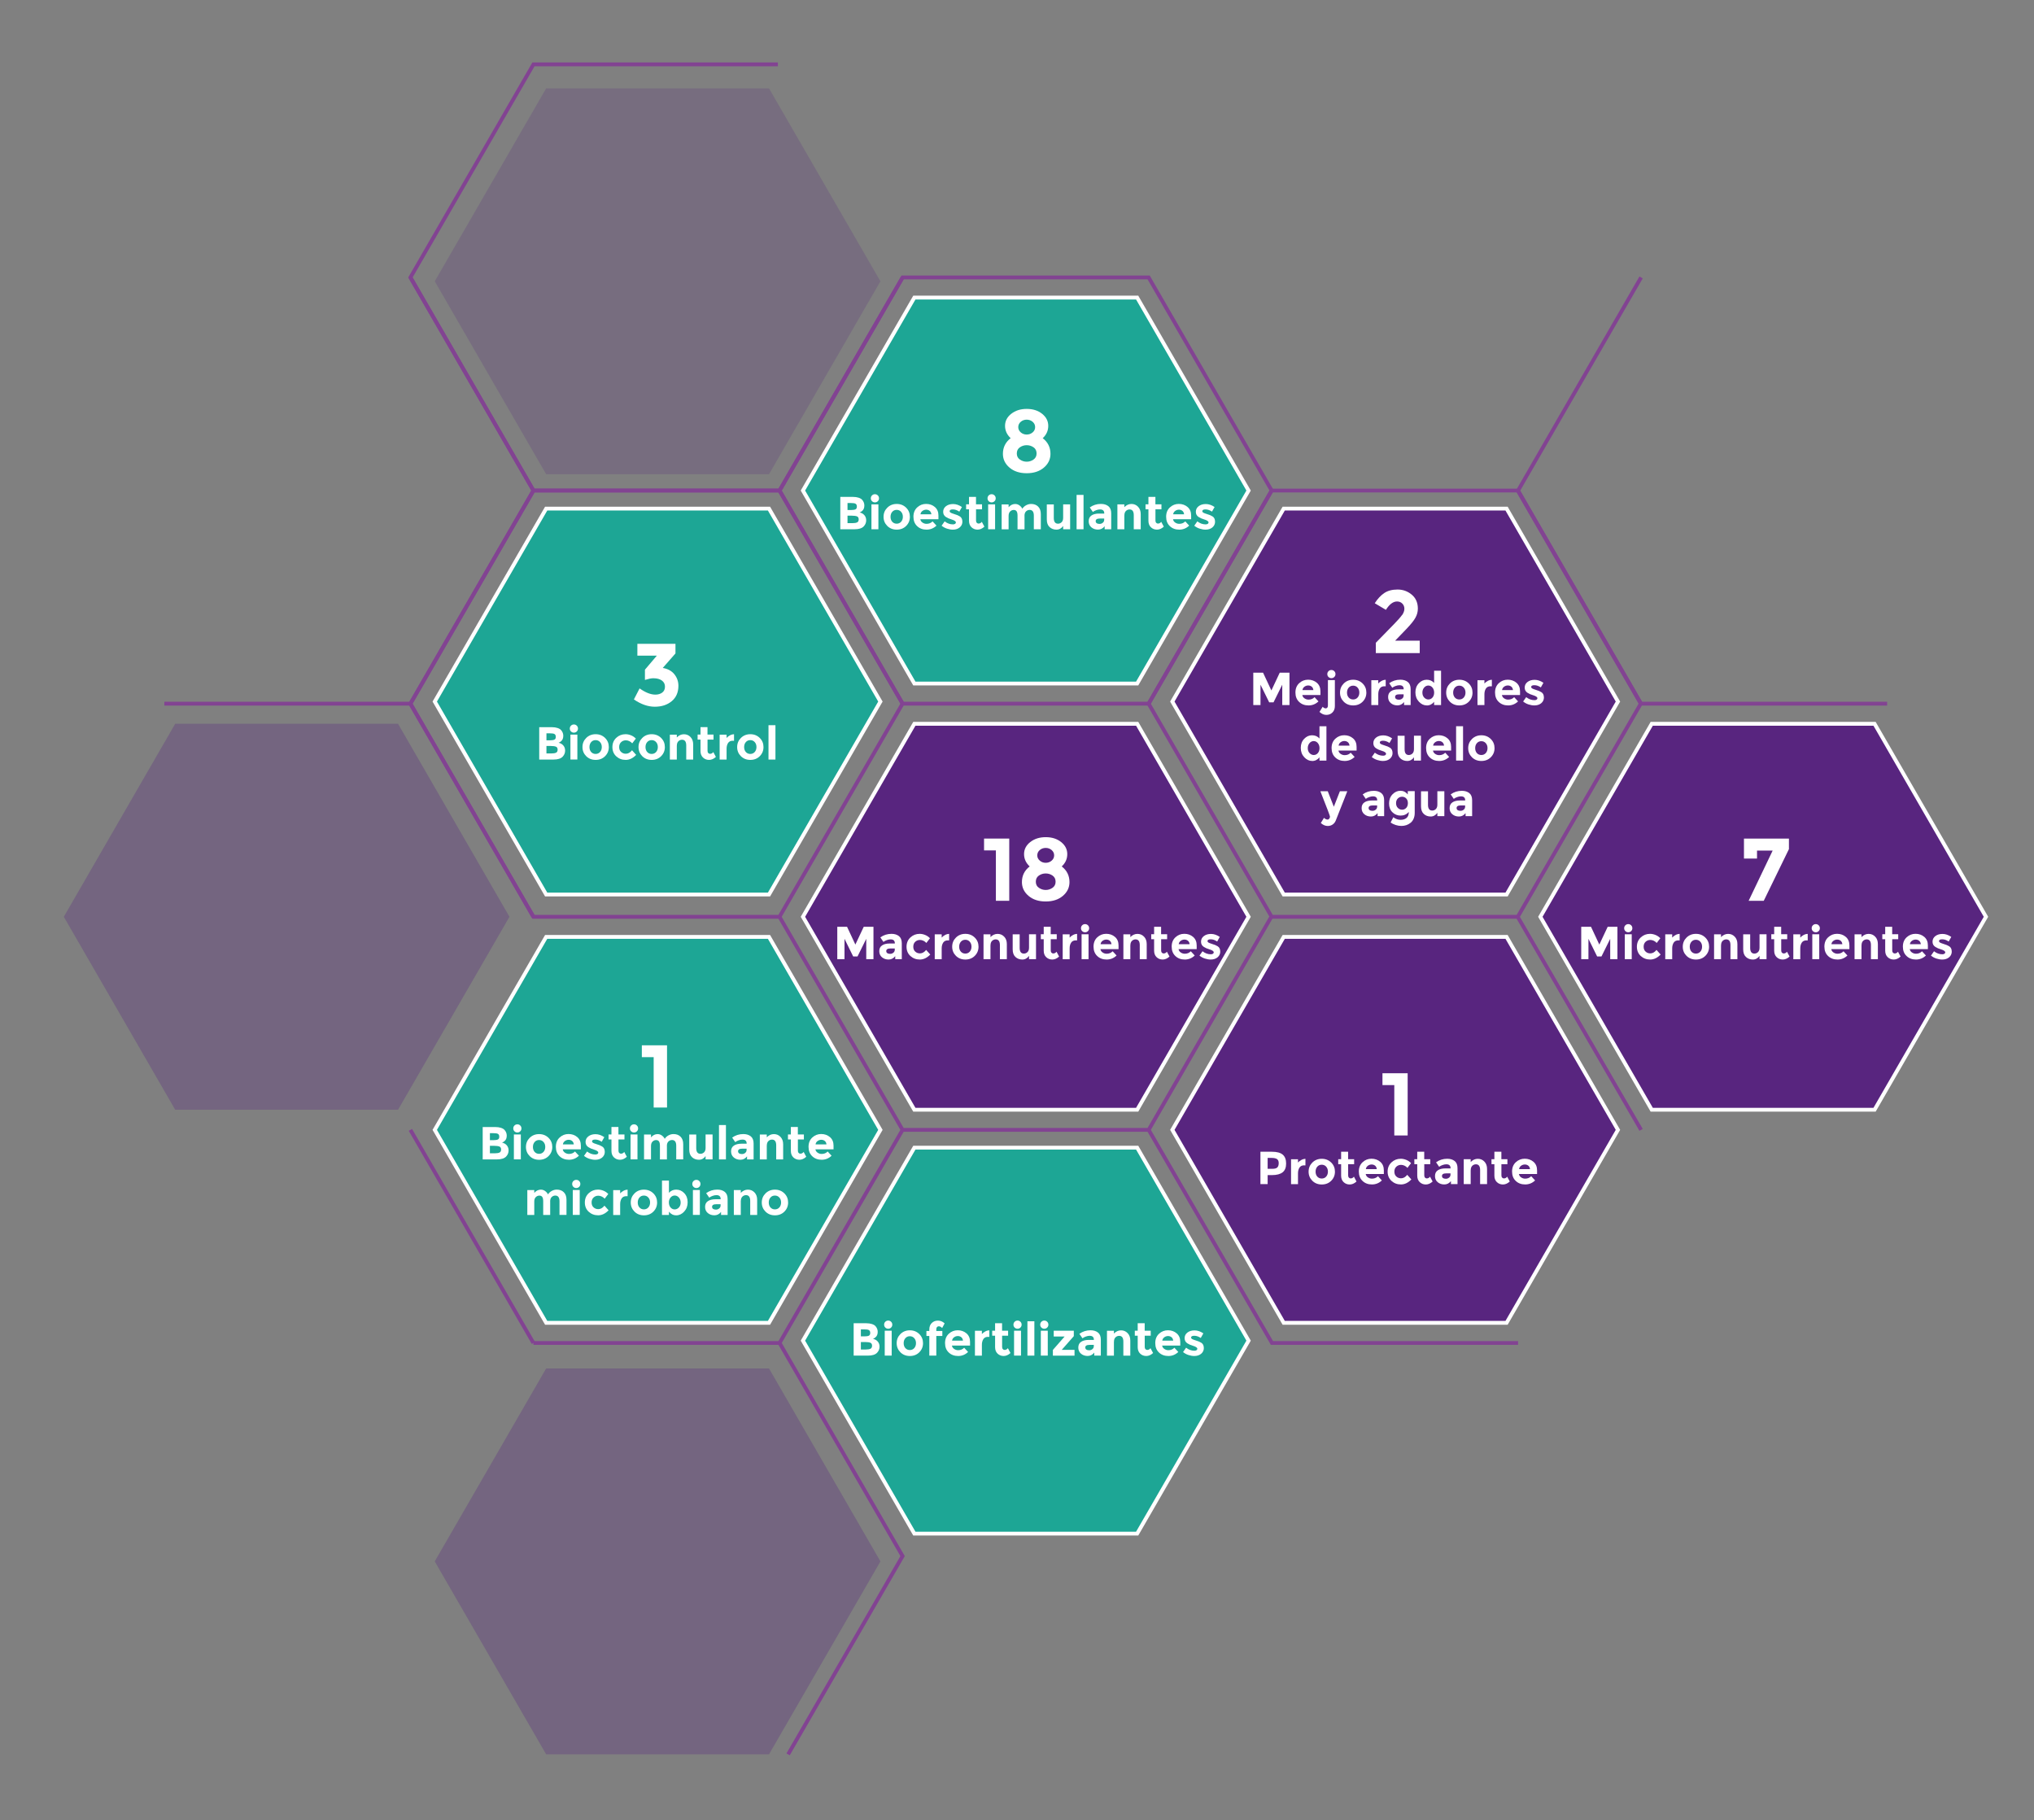 <?xml version="1.0" encoding="UTF-8"?>
<svg id="Capa_3" data-name="Capa 3" xmlns="http://www.w3.org/2000/svg" xmlns:xlink="http://www.w3.org/1999/xlink" viewBox="0 0 532.84 476.84">
  <rect x="0" y="0" width="532.84" height="476.84" fill="#808080" stroke="none"/>
  <defs>
    <style>
      .cls-1, .cls-2 {
        fill: none;
      }

      .cls-3 {
        fill: #fff;
      }

      .cls-4 {
        clip-path: url(#clippath-1);
      }

      .cls-5, .cls-6 {
        stroke: #fff;
      }

      .cls-5, .cls-6, .cls-2 {
        stroke-miterlimit: 10;
      }

      .cls-5, .cls-7, .cls-8 {
        fill: #58257f;
      }

      .cls-6 {
        fill: #1da695;
      }

      .cls-7 {
        opacity: .2;
      }

      .cls-2 {
        stroke: #824392;
      }

      .cls-8 {
        opacity: .3;
      }
    </style>
    <clipPath id="clippath-1">
      <rect class="cls-1" x="3.95" y="-28.62" width="595.28" height="505.46"/>
    </clipPath>
  </defs>
  <g class="cls-4">
    <g>
      <polygon class="cls-6" points="201.45 234.34 143.08 234.34 113.89 183.79 143.08 133.24 201.45 133.24 230.64 183.79 201.45 234.34"/>
      <polygon class="cls-5" points="394.67 234.34 336.29 234.34 307.11 183.79 336.29 133.24 394.67 133.24 423.85 183.79 394.67 234.34"/>
      <polygon class="cls-5" points="394.67 346.54 336.29 346.54 307.11 295.99 336.29 245.44 394.67 245.44 423.85 295.99 394.67 346.54"/>
      <polygon class="cls-6" points="201.45 346.54 143.08 346.54 113.89 295.99 143.08 245.44 201.45 245.44 230.64 295.99 201.45 346.54"/>
      <polygon class="cls-5" points="297.9 290.72 239.53 290.72 210.34 240.17 239.53 189.61 297.9 189.61 327.09 240.17 297.9 290.72"/>
      <polygon class="cls-5" points="491.07 290.72 432.7 290.72 403.52 240.17 432.7 189.61 491.07 189.61 520.26 240.17 491.07 290.72"/>
      <polygon class="cls-8" points="104.27 290.72 45.9 290.72 16.72 240.17 45.9 189.61 104.27 189.61 133.46 240.17 104.27 290.72"/>
      <polygon class="cls-6" points="297.9 401.76 239.53 401.76 210.34 351.21 239.53 300.65 297.9 300.65 327.09 351.21 297.9 401.76"/>
      <polygon class="cls-7" points="201.45 124.24 143.08 124.24 113.89 73.69 143.08 23.14 201.45 23.14 230.64 73.69 201.45 124.24"/>
      <polygon class="cls-8" points="201.45 459.59 143.08 459.59 113.89 409.04 143.08 358.49 201.45 358.49 230.64 409.04 201.45 459.59"/>
      <polygon class="cls-6" points="297.9 179.06 239.53 179.06 210.34 128.51 239.53 77.96 297.9 77.96 327.09 128.51 297.9 179.06"/>
    </g>
    <g>
      <g>
        <polyline class="cls-2" points="204.2 240.17 236.44 295.99 300.91 295.99 333.05 240.17"/>
        <line class="cls-2" x1="139.74" y1="351.82" x2="107.51" y2="295.99"/>
        <polyline class="cls-2" points="206.46 459.59 236.45 407.65 204.22 351.82"/>
        <polyline class="cls-2" points="139.74 240.17 107.51 184.34 43.05 184.34"/>
        <polyline class="cls-2" points="107.52 184.34 139.75 128.51 107.52 72.68"/>
        <polygon class="cls-2" points="300.91 72.68 236.45 72.68 204.22 128.51 236.45 184.34 300.91 184.34 333.14 128.51 300.91 72.68"/>
        <polyline class="cls-2" points="236.45 72.68 204.22 128.51 139.75 128.51 107.52 72.68 139.75 16.86 203.78 16.86"/>
        <polyline class="cls-2" points="429.91 72.68 397.68 128.51 429.91 184.34 494.37 184.34"/>
        <line class="cls-2" x1="429.91" y1="295.99" x2="397.58" y2="240.17"/>
        <polyline class="cls-2" points="397.68 351.82 333.21 351.82 300.91 295.99"/>
        <polygon class="cls-2" points="204.2 128.51 139.74 128.51 107.51 184.34 139.74 240.17 204.2 240.17 236.44 184.34 204.2 128.51"/>
        <polygon class="cls-2" points="397.6 128.51 333.13 128.51 300.9 184.34 333.13 240.17 397.6 240.17 429.83 184.34 397.6 128.51"/>
      </g>
      <polyline class="cls-2" points="236.44 295.99 204.22 351.82 139.74 351.82"/>
    </g>
  </g>
  <g>
    <g>
      <path class="cls-3" d="M144.97,198.98h-3.71v-8.48h3.3c.57,0,1.07,.07,1.49,.21s.73,.32,.94,.56c.38,.44,.57,.93,.57,1.48,0,.66-.21,1.16-.64,1.48-.15,.11-.25,.18-.3,.21-.06,.03-.16,.08-.3,.14,.53,.11,.94,.35,1.25,.71,.31,.36,.47,.81,.47,1.34,0,.59-.2,1.11-.61,1.56-.47,.53-1.29,.79-2.45,.79Zm-1.82-5.04h.9c.53,0,.92-.06,1.17-.17s.38-.36,.38-.73-.12-.62-.35-.75-.63-.18-1.19-.18h-.91v1.83Zm0,3.44h1.3c.54,0,.95-.07,1.22-.2,.27-.13,.41-.4,.41-.79s-.14-.65-.43-.78c-.29-.12-.75-.19-1.38-.19h-1.12v1.95Z"/>
      <path class="cls-3" d="M149.58,191.62c-.21-.21-.31-.46-.31-.76s.1-.55,.31-.76,.46-.31,.76-.31,.55,.1,.76,.31,.31,.46,.31,.76-.1,.55-.31,.76-.46,.31-.76,.31-.55-.1-.76-.31Zm1.67,7.35h-1.82v-6.52h1.82v6.52Z"/>
      <path class="cls-3" d="M159.49,195.71c0,.95-.33,1.74-.98,2.39-.65,.65-1.48,.97-2.47,.97s-1.81-.32-2.47-.97c-.65-.65-.98-1.44-.98-2.39s.33-1.74,.98-2.39c.66-.65,1.48-.98,2.47-.98s1.81,.33,2.47,.98c.66,.65,.98,1.45,.98,2.39Zm-5.07,0c0,.53,.15,.97,.45,1.3,.3,.33,.69,.5,1.16,.5s.86-.17,1.16-.5c.3-.34,.46-.77,.46-1.3s-.15-.97-.46-1.31c-.3-.34-.69-.51-1.16-.51s-.86,.17-1.16,.51c-.3,.34-.45,.78-.45,1.31Z"/>
      <path class="cls-3" d="M163.93,197.46c.61,0,1.15-.3,1.64-.91l1.08,1.21c-.84,.87-1.75,1.31-2.73,1.31s-1.8-.31-2.48-.93c-.67-.62-1.01-1.43-1.01-2.42s.34-1.81,1.02-2.44c.68-.63,1.49-.94,2.43-.94,.47,0,.94,.1,1.42,.29,.48,.19,.9,.48,1.27,.86l-.95,1.24c-.21-.25-.47-.44-.77-.58-.3-.14-.6-.21-.9-.21-.48,0-.89,.16-1.23,.47-.34,.31-.52,.74-.52,1.3s.17,.98,.52,1.29c.34,.31,.75,.46,1.21,.46Z"/>
      <path class="cls-3" d="M174.17,195.71c0,.95-.33,1.74-.98,2.39-.65,.65-1.48,.97-2.47,.97s-1.81-.32-2.47-.97c-.65-.65-.98-1.44-.98-2.39s.33-1.74,.98-2.39c.66-.65,1.48-.98,2.47-.98s1.81,.33,2.47,.98c.66,.65,.98,1.45,.98,2.39Zm-5.07,0c0,.53,.15,.97,.45,1.3,.3,.33,.69,.5,1.16,.5s.86-.17,1.16-.5c.3-.34,.46-.77,.46-1.3s-.15-.97-.46-1.31c-.3-.34-.69-.51-1.16-.51s-.86,.17-1.16,.51c-.3,.34-.45,.78-.45,1.31Z"/>
      <path class="cls-3" d="M177.3,195.34v3.64h-1.82v-6.52h1.82v.73c.55-.56,1.17-.84,1.86-.84s1.26,.24,1.73,.73,.7,1.13,.7,1.94v3.96h-1.82v-3.69c0-1-.37-1.5-1.1-1.5-.36,0-.68,.13-.95,.39s-.41,.65-.41,1.16Z"/>
      <path class="cls-3" d="M185.35,193.76v2.92c0,.25,.06,.45,.19,.59,.13,.14,.28,.21,.46,.21,.34,0,.63-.15,.86-.46l.68,1.27c-.57,.52-1.16,.78-1.79,.78s-1.16-.21-1.59-.62c-.43-.41-.65-.97-.65-1.69v-3.01h-.76v-1.31h.76v-1.95h1.83v1.95h1.58v1.31h-1.58Z"/>
      <path class="cls-3" d="M191.95,194.05c-.54,0-.95,.19-1.21,.58s-.4,.89-.4,1.52v2.83h-1.82v-6.52h1.82v.86c.23-.27,.53-.49,.88-.68,.35-.19,.71-.28,1.07-.29v1.71s-.34,0-.34,0Z"/>
      <path class="cls-3" d="M200.01,195.71c0,.95-.33,1.74-.98,2.39-.65,.65-1.48,.97-2.47,.97s-1.81-.32-2.47-.97c-.65-.65-.98-1.44-.98-2.39s.33-1.74,.98-2.39c.66-.65,1.48-.98,2.47-.98s1.81,.33,2.47,.98c.66,.65,.98,1.45,.98,2.39Zm-5.07,0c0,.53,.15,.97,.45,1.3,.3,.33,.69,.5,1.16,.5s.86-.17,1.16-.5c.3-.34,.46-.77,.46-1.3s-.15-.97-.46-1.31c-.3-.34-.69-.51-1.16-.51s-.86,.17-1.16,.51c-.3,.34-.45,.78-.45,1.31Z"/>
      <path class="cls-3" d="M203.14,198.98h-1.82v-9h1.82v9Z"/>
    </g>
    <g>
      <path class="cls-3" d="M223.84,138.65h-3.71v-8.48h3.3c.57,0,1.07,.07,1.49,.21s.73,.32,.94,.56c.38,.44,.57,.93,.57,1.48,0,.66-.21,1.16-.64,1.48-.15,.11-.25,.18-.3,.21-.06,.03-.16,.08-.3,.14,.53,.11,.94,.35,1.25,.71,.31,.36,.47,.81,.47,1.34,0,.59-.2,1.11-.61,1.56-.47,.53-1.29,.79-2.45,.79Zm-1.82-5.04h.9c.53,0,.92-.06,1.17-.17s.38-.36,.38-.73-.12-.62-.35-.75-.63-.18-1.19-.18h-.91v1.83Zm0,3.44h1.3c.54,0,.95-.07,1.22-.2,.27-.13,.41-.4,.41-.79s-.14-.65-.43-.78c-.29-.12-.75-.19-1.38-.19h-1.12v1.95Z"/>
      <path class="cls-3" d="M228.44,131.3c-.21-.21-.31-.46-.31-.76s.1-.55,.31-.76,.46-.31,.76-.31,.55,.1,.76,.31,.31,.46,.31,.76-.1,.55-.31,.76-.46,.31-.76,.31-.55-.1-.76-.31Zm1.67,7.35h-1.82v-6.52h1.82v6.52Z"/>
      <path class="cls-3" d="M238.36,135.39c0,.95-.33,1.74-.98,2.39-.65,.65-1.48,.97-2.47,.97s-1.81-.32-2.47-.97c-.65-.65-.98-1.44-.98-2.39s.33-1.74,.98-2.39c.66-.65,1.48-.98,2.47-.98s1.81,.33,2.47,.98c.66,.65,.98,1.45,.98,2.39Zm-5.07,0c0,.53,.15,.97,.45,1.3,.3,.33,.69,.5,1.16,.5s.86-.17,1.16-.5c.3-.34,.46-.77,.46-1.3s-.15-.97-.46-1.31c-.3-.34-.69-.51-1.16-.51s-.86,.17-1.16,.51c-.3,.34-.45,.78-.45,1.31Z"/>
      <path class="cls-3" d="M245.31,137.71c-.74,.7-1.6,1.04-2.59,1.04s-1.81-.3-2.46-.92c-.65-.61-.97-1.43-.97-2.46s.33-1.84,.99-2.45,1.44-.91,2.33-.91,1.66,.27,2.29,.81c.63,.54,.94,1.29,.94,2.23v.97h-4.75c.06,.36,.24,.65,.56,.87s.67,.34,1.07,.34c.64,0,1.16-.21,1.58-.64l1.02,1.1Zm-1.75-3.87c-.25-.21-.56-.32-.92-.32s-.69,.11-.99,.33c-.3,.22-.47,.51-.52,.88h2.86c-.04-.39-.19-.69-.44-.9Z"/>
      <path class="cls-3" d="M252.12,136.62c0,.64-.24,1.16-.71,1.55-.47,.39-1.07,.58-1.8,.58-.49,0-.99-.09-1.52-.26s-1-.43-1.42-.77l.8-1.14c.68,.53,1.4,.79,2.17,.79,.23,0,.42-.05,.56-.14,.14-.09,.21-.22,.21-.37s-.1-.29-.29-.42c-.19-.13-.46-.25-.83-.36-.36-.11-.63-.21-.82-.29-.19-.08-.41-.2-.65-.35-.49-.31-.74-.76-.74-1.36s.24-1.09,.73-1.47c.49-.38,1.11-.57,1.88-.57s1.54,.26,2.3,.78l-.68,1.21c-.57-.39-1.13-.58-1.69-.58s-.84,.15-.84,.46c0,.17,.09,.3,.27,.4s.47,.21,.88,.34c.41,.13,.71,.23,.88,.3,.17,.07,.38,.18,.62,.32,.45,.27,.68,.73,.68,1.38Z"/>
      <path class="cls-3" d="M255.69,133.44v2.92c0,.25,.06,.45,.19,.59,.13,.14,.28,.21,.46,.21,.34,0,.63-.15,.86-.46l.68,1.27c-.57,.52-1.16,.78-1.79,.78s-1.16-.21-1.59-.62c-.43-.41-.65-.97-.65-1.69v-3.01h-.76v-1.31h.76v-1.95h1.83v1.95h1.58v1.31h-1.58Z"/>
      <path class="cls-3" d="M259.01,131.3c-.21-.21-.31-.46-.31-.76s.1-.55,.31-.76,.46-.31,.76-.31,.55,.1,.76,.31,.31,.46,.31,.76-.1,.55-.31,.76-.46,.31-.76,.31-.55-.1-.76-.31Zm1.67,7.35h-1.82v-6.52h1.82v6.52Z"/>
      <path class="cls-3" d="M268.39,135.14v3.52h-1.83v-3.57c0-.52-.08-.9-.24-1.14-.16-.24-.41-.36-.76-.36s-.66,.13-.93,.39-.41,.65-.41,1.16v3.52h-1.82v-6.52h1.82v.74c.5-.57,1.08-.85,1.72-.85,.41,0,.79,.12,1.12,.36,.33,.24,.59,.54,.76,.88,.25-.4,.59-.7,1.01-.92,.42-.22,.85-.33,1.28-.33,.77,0,1.39,.23,1.85,.69,.47,.46,.7,1.12,.7,1.98v3.96h-1.83v-3.57c0-1-.37-1.5-1.1-1.5-.36,0-.68,.13-.95,.39s-.4,.65-.4,1.16Z"/>
      <path class="cls-3" d="M278.51,135.65v-3.52h1.83v6.52h-1.83v-.86c-.45,.64-1.04,.96-1.75,.96s-1.32-.22-1.8-.67c-.49-.45-.73-1.11-.73-1.99v-3.95h1.83v3.55c0,1,.37,1.5,1.1,1.5,.36,0,.68-.13,.95-.39,.27-.26,.4-.64,.4-1.15Z"/>
      <path class="cls-3" d="M283.85,138.65h-1.82v-9h1.82v9Z"/>
      <path class="cls-3" d="M291.09,138.65h-1.71v-.79c-.47,.59-1.05,.88-1.74,.88s-1.27-.2-1.74-.6c-.47-.4-.7-.93-.7-1.6s.24-1.17,.73-1.5c.48-.33,1.15-.5,1.99-.5h1.36v-.04c0-.7-.37-1.04-1.1-1.04-.32,0-.65,.06-1,.19-.35,.12-.65,.28-.89,.47l-.81-1.18c.86-.62,1.83-.93,2.93-.93,.79,0,1.44,.2,1.94,.59,.5,.4,.75,1.02,.75,1.88v4.16Zm-1.83-2.49v-.32h-1.14c-.73,0-1.09,.23-1.09,.68,0,.23,.09,.41,.26,.54,.17,.12,.42,.19,.75,.19s.61-.1,.85-.3c.25-.2,.37-.46,.37-.79Z"/>
      <path class="cls-3" d="M294.54,135.01v3.64h-1.82v-6.52h1.82v.73c.55-.56,1.17-.84,1.86-.84s1.26,.24,1.73,.73,.7,1.13,.7,1.94v3.96h-1.82v-3.69c0-1-.37-1.5-1.1-1.5-.36,0-.68,.13-.95,.39s-.41,.65-.41,1.16Z"/>
      <path class="cls-3" d="M302.69,133.44v2.92c0,.25,.06,.45,.19,.59,.13,.14,.28,.21,.46,.21,.34,0,.63-.15,.86-.46l.68,1.27c-.57,.52-1.16,.78-1.79,.78s-1.16-.21-1.59-.62c-.43-.41-.65-.97-.65-1.69v-3.01h-.76v-1.31h.76v-1.95h1.83v1.95h1.58v1.31h-1.58Z"/>
      <path class="cls-3" d="M311.51,137.71c-.74,.7-1.6,1.04-2.59,1.04s-1.81-.3-2.46-.92c-.65-.61-.97-1.43-.97-2.46s.33-1.84,.99-2.45,1.44-.91,2.33-.91,1.66,.27,2.29,.81c.63,.54,.94,1.29,.94,2.23v.97h-4.75c.06,.36,.24,.65,.56,.87s.67,.34,1.07,.34c.64,0,1.16-.21,1.58-.64l1.02,1.1Zm-1.75-3.87c-.25-.21-.56-.32-.92-.32s-.69,.11-.99,.33c-.3,.22-.47,.51-.52,.88h2.86c-.04-.39-.19-.69-.44-.9Z"/>
      <path class="cls-3" d="M318.31,136.62c0,.64-.24,1.16-.71,1.55-.47,.39-1.07,.58-1.8,.58-.49,0-.99-.09-1.52-.26s-1-.43-1.42-.77l.8-1.14c.68,.53,1.4,.79,2.17,.79,.23,0,.42-.05,.56-.14,.14-.09,.21-.22,.21-.37s-.1-.29-.29-.42c-.19-.13-.46-.25-.83-.36-.36-.11-.63-.21-.82-.29-.19-.08-.41-.2-.65-.35-.49-.31-.74-.76-.74-1.36s.24-1.09,.73-1.47c.49-.38,1.11-.57,1.88-.57s1.54,.26,2.3,.78l-.68,1.21c-.57-.39-1.13-.58-1.69-.58s-.84,.15-.84,.46c0,.17,.09,.3,.27,.4s.47,.21,.88,.34c.41,.13,.71,.23,.88,.3,.17,.07,.38,.18,.62,.32,.45,.27,.68,.73,.68,1.38Z"/>
    </g>
    <g>
      <path class="cls-3" d="M226.93,245.94l-2.29,4.63h-1.13l-2.28-4.63v5.33h-1.89v-8.48h2.56l2.18,4.66,2.19-4.66h2.55v8.48h-1.89v-5.33Z"/>
      <path class="cls-3" d="M236.23,251.28h-1.71v-.79c-.47,.59-1.05,.88-1.74,.88s-1.27-.2-1.74-.6c-.47-.4-.7-.93-.7-1.6s.24-1.17,.73-1.5c.48-.33,1.15-.5,1.99-.5h1.36v-.04c0-.7-.37-1.04-1.1-1.04-.32,0-.65,.06-1,.19-.35,.12-.65,.28-.89,.47l-.81-1.18c.86-.62,1.83-.93,2.93-.93,.79,0,1.44,.2,1.94,.59,.5,.4,.75,1.02,.75,1.88v4.16Zm-1.83-2.49v-.32h-1.14c-.73,0-1.09,.23-1.09,.68,0,.23,.09,.41,.26,.54,.17,.12,.42,.19,.75,.19s.61-.1,.85-.3c.25-.2,.37-.46,.37-.79Z"/>
      <path class="cls-3" d="M240.98,249.76c.61,0,1.15-.3,1.64-.91l1.08,1.21c-.84,.87-1.75,1.31-2.73,1.31s-1.8-.31-2.48-.93c-.67-.62-1.01-1.43-1.01-2.42s.34-1.81,1.02-2.44c.68-.63,1.49-.94,2.43-.94,.47,0,.94,.1,1.42,.29,.48,.19,.9,.48,1.27,.86l-.95,1.24c-.21-.25-.47-.44-.77-.58-.3-.14-.6-.21-.9-.21-.48,0-.89,.16-1.23,.47-.34,.31-.52,.74-.52,1.3s.17,.98,.52,1.29c.34,.31,.75,.46,1.21,.46Z"/>
      <path class="cls-3" d="M248.3,246.35c-.54,0-.95,.19-1.21,.58s-.4,.89-.4,1.52v2.83h-1.82v-6.52h1.82v.86c.23-.27,.53-.49,.88-.68,.35-.19,.71-.28,1.07-.29v1.71s-.34,0-.34,0Z"/>
      <path class="cls-3" d="M256.34,248.01c0,.95-.33,1.74-.98,2.39-.65,.65-1.48,.97-2.47,.97s-1.81-.32-2.47-.97c-.65-.65-.98-1.44-.98-2.39s.33-1.74,.98-2.39c.66-.65,1.48-.98,2.47-.98s1.81,.33,2.47,.98c.66,.65,.98,1.45,.98,2.39Zm-5.07,0c0,.53,.15,.97,.45,1.3,.3,.33,.69,.5,1.16,.5s.86-.17,1.16-.5c.3-.34,.46-.77,.46-1.3s-.15-.97-.46-1.31c-.3-.34-.69-.51-1.16-.51s-.86,.17-1.16,.51c-.3,.34-.45,.78-.45,1.31Z"/>
      <path class="cls-3" d="M259.47,247.64v3.64h-1.82v-6.52h1.82v.73c.55-.56,1.17-.84,1.86-.84s1.26,.24,1.73,.73,.7,1.13,.7,1.94v3.96h-1.82v-3.69c0-1-.37-1.5-1.1-1.5-.36,0-.68,.13-.95,.39s-.41,.65-.41,1.16Z"/>
      <path class="cls-3" d="M269.57,248.27v-3.52h1.83v6.52h-1.83v-.86c-.45,.64-1.04,.96-1.75,.96s-1.32-.22-1.8-.67c-.49-.45-.73-1.11-.73-1.99v-3.95h1.83v3.55c0,1,.37,1.5,1.1,1.5,.36,0,.68-.13,.95-.39,.27-.26,.4-.64,.4-1.15Z"/>
      <path class="cls-3" d="M275.26,246.06v2.92c0,.25,.06,.45,.19,.59,.13,.14,.28,.21,.46,.21,.34,0,.63-.15,.86-.46l.68,1.27c-.57,.52-1.16,.78-1.79,.78s-1.16-.21-1.59-.62c-.43-.41-.65-.97-.65-1.69v-3.01h-.76v-1.31h.76v-1.95h1.83v1.95h1.58v1.31h-1.58Z"/>
      <path class="cls-3" d="M281.82,246.35c-.54,0-.95,.19-1.21,.58s-.4,.89-.4,1.52v2.83h-1.82v-6.52h1.82v.86c.23-.27,.53-.49,.88-.68,.35-.19,.71-.28,1.07-.29v1.71s-.34,0-.34,0Z"/>
      <path class="cls-3" d="M283.49,243.92c-.21-.21-.31-.46-.31-.76s.1-.55,.31-.76,.46-.31,.76-.31,.55,.1,.76,.31,.31,.46,.31,.76-.1,.55-.31,.76-.46,.31-.76,.31-.55-.1-.76-.31Zm1.67,7.35h-1.82v-6.52h1.82v6.52Z"/>
      <path class="cls-3" d="M292.49,250.33c-.74,.7-1.6,1.04-2.59,1.04s-1.81-.3-2.46-.92c-.65-.61-.97-1.43-.97-2.46s.33-1.84,.99-2.45,1.44-.91,2.33-.91,1.66,.27,2.29,.81c.63,.54,.94,1.29,.94,2.23v.97h-4.75c.06,.36,.24,.65,.56,.87s.67,.34,1.07,.34c.64,0,1.16-.21,1.58-.64l1.02,1.1Zm-1.75-3.87c-.25-.21-.56-.32-.92-.32s-.69,.11-.99,.33c-.3,.22-.47,.51-.52,.88h2.86c-.04-.39-.19-.69-.44-.9Z"/>
      <path class="cls-3" d="M296.11,247.64v3.64h-1.82v-6.52h1.82v.73c.55-.56,1.17-.84,1.86-.84s1.26,.24,1.73,.73,.7,1.13,.7,1.94v3.96h-1.82v-3.69c0-1-.37-1.5-1.1-1.5-.36,0-.68,.13-.95,.39s-.41,.65-.41,1.16Z"/>
      <path class="cls-3" d="M304.18,246.06v2.92c0,.25,.06,.45,.19,.59,.13,.14,.28,.21,.46,.21,.34,0,.63-.15,.86-.46l.68,1.27c-.57,.52-1.16,.78-1.79,.78s-1.16-.21-1.59-.62c-.43-.41-.65-.97-.65-1.69v-3.01h-.76v-1.31h.76v-1.95h1.83v1.95h1.58v1.31h-1.58Z"/>
      <path class="cls-3" d="M312.96,250.33c-.74,.7-1.6,1.04-2.59,1.04s-1.81-.3-2.46-.92c-.65-.61-.97-1.43-.97-2.46s.33-1.84,.99-2.45,1.44-.91,2.33-.91,1.66,.27,2.29,.81c.63,.54,.94,1.29,.94,2.23v.97h-4.75c.06,.36,.24,.65,.56,.87s.67,.34,1.07,.34c.64,0,1.16-.21,1.58-.64l1.02,1.1Zm-1.75-3.87c-.25-.21-.56-.32-.92-.32s-.69,.11-.99,.33c-.3,.22-.47,.51-.52,.88h2.86c-.04-.39-.19-.69-.44-.9Z"/>
      <path class="cls-3" d="M319.67,249.24c0,.64-.24,1.16-.71,1.55-.47,.39-1.07,.58-1.8,.58-.49,0-.99-.09-1.52-.26s-1-.43-1.42-.77l.8-1.14c.68,.53,1.4,.79,2.17,.79,.23,0,.42-.05,.56-.14,.14-.09,.21-.22,.21-.37s-.1-.29-.29-.42c-.19-.13-.46-.25-.83-.36-.36-.11-.63-.21-.82-.29-.19-.08-.41-.2-.65-.35-.49-.31-.74-.76-.74-1.36s.24-1.09,.73-1.47c.49-.38,1.11-.57,1.88-.57s1.54,.26,2.3,.78l-.68,1.21c-.57-.39-1.13-.58-1.69-.58s-.84,.15-.84,.46c0,.17,.09,.3,.27,.4s.47,.21,.88,.34c.41,.13,.71,.23,.88,.3,.17,.07,.38,.18,.62,.32,.45,.27,.68,.73,.68,1.38Z"/>
    </g>
    <g>
      <path class="cls-3" d="M227.34,355.13h-3.71v-8.48h3.3c.57,0,1.07,.07,1.49,.21s.73,.32,.94,.56c.38,.44,.57,.93,.57,1.48,0,.66-.21,1.16-.64,1.48-.15,.11-.25,.18-.3,.21-.06,.03-.16,.08-.3,.14,.53,.11,.94,.35,1.25,.71,.31,.36,.47,.81,.47,1.34,0,.59-.2,1.11-.61,1.56-.47,.53-1.29,.79-2.45,.79Zm-1.82-5.04h.9c.53,0,.92-.06,1.17-.17s.38-.36,.38-.73-.12-.62-.35-.75-.63-.18-1.19-.18h-.91v1.83Zm0,3.44h1.3c.54,0,.95-.07,1.22-.2,.27-.13,.41-.4,.41-.79s-.14-.65-.43-.78c-.29-.12-.75-.19-1.38-.19h-1.12v1.95Z"/>
      <path class="cls-3" d="M231.92,347.78c-.21-.21-.31-.46-.31-.76s.1-.55,.31-.76,.46-.31,.76-.31,.55,.1,.76,.31,.31,.46,.31,.76-.1,.55-.31,.76-.46,.31-.76,.31-.55-.1-.76-.31Zm1.67,7.35h-1.82v-6.52h1.82v6.52Z"/>
      <path class="cls-3" d="M241.8,351.87c0,.95-.33,1.74-.98,2.39-.65,.65-1.48,.97-2.47,.97s-1.81-.32-2.47-.97c-.65-.65-.98-1.44-.98-2.39s.33-1.74,.98-2.39c.66-.65,1.48-.98,2.47-.98s1.81,.33,2.47,.98c.66,.65,.98,1.45,.98,2.39Zm-5.07,0c0,.53,.15,.97,.45,1.3,.3,.33,.69,.5,1.16,.5s.86-.17,1.16-.5c.3-.34,.46-.77,.46-1.3s-.15-.97-.46-1.31c-.3-.34-.69-.51-1.16-.51s-.86,.17-1.16,.51c-.3,.34-.45,.78-.45,1.31Z"/>
      <path class="cls-3" d="M245.28,348.23v.44h1.58v1.31h-1.58v5.15h-1.83v-5.15h-.76v-1.31h.76v-.4c0-.71,.22-1.28,.65-1.69,.43-.42,.97-.62,1.61-.62s1.23,.24,1.75,.73l-.65,1.22c-.27-.31-.56-.46-.89-.46-.19,0-.34,.07-.46,.2-.12,.13-.18,.33-.18,.59Z"/>
      <path class="cls-3" d="M253.59,354.19c-.74,.7-1.6,1.04-2.59,1.04s-1.81-.3-2.46-.92c-.65-.61-.97-1.43-.97-2.46s.33-1.84,.99-2.45,1.44-.91,2.33-.91,1.66,.27,2.29,.81c.63,.54,.94,1.29,.94,2.23v.97h-4.75c.06,.36,.24,.65,.56,.87s.67,.34,1.07,.34c.64,0,1.16-.21,1.58-.64l1.02,1.1Zm-1.75-3.87c-.25-.21-.56-.32-.92-.32s-.69,.11-.99,.33c-.3,.22-.47,.51-.52,.88h2.86c-.04-.39-.19-.69-.44-.9Z"/>
      <path class="cls-3" d="M258.83,350.21c-.54,0-.95,.19-1.21,.58s-.4,.89-.4,1.52v2.83h-1.82v-6.52h1.82v.86c.23-.27,.53-.49,.88-.68,.35-.19,.71-.28,1.07-.29v1.71s-.34,0-.34,0Z"/>
      <path class="cls-3" d="M262.52,349.92v2.92c0,.25,.06,.45,.19,.59,.13,.14,.28,.21,.46,.21,.34,0,.63-.15,.86-.46l.68,1.27c-.57,.52-1.16,.78-1.79,.78s-1.16-.21-1.59-.62c-.43-.41-.65-.97-.65-1.69v-3.01h-.76v-1.31h.76v-1.95h1.83v1.95h1.58v1.31h-1.58Z"/>
      <path class="cls-3" d="M265.8,347.78c-.21-.21-.31-.46-.31-.76s.1-.55,.31-.76,.46-.31,.76-.31,.55,.1,.76,.31,.31,.46,.31,.76-.1,.55-.31,.76-.46,.31-.76,.31-.55-.1-.76-.31Zm1.67,7.35h-1.82v-6.52h1.82v6.52Z"/>
      <path class="cls-3" d="M270.97,355.13h-1.82v-9h1.82v9Z"/>
      <path class="cls-3" d="M272.81,347.78c-.21-.21-.31-.46-.31-.76s.1-.55,.31-.76,.46-.31,.76-.31,.55,.1,.76,.31,.31,.46,.31,.76-.1,.55-.31,.76-.46,.31-.76,.31-.55-.1-.76-.31Zm1.67,7.35h-1.82v-6.52h1.82v6.52Z"/>
      <path class="cls-3" d="M276.04,350.11v-1.5h5.26v1.42l-3.16,3.59h3.35v1.52h-5.67v-1.5l3.08-3.52h-2.85Z"/>
      <path class="cls-3" d="M288.37,355.13h-1.71v-.79c-.47,.59-1.05,.88-1.74,.88s-1.27-.2-1.74-.6c-.47-.4-.7-.93-.7-1.6s.24-1.17,.73-1.5c.48-.33,1.15-.5,1.99-.5h1.36v-.04c0-.7-.37-1.04-1.1-1.04-.32,0-.65,.06-1,.19-.35,.12-.65,.28-.89,.47l-.81-1.18c.86-.62,1.83-.93,2.93-.93,.79,0,1.44,.2,1.94,.59,.5,.4,.75,1.02,.75,1.88v4.16Zm-1.83-2.49v-.32h-1.14c-.73,0-1.09,.23-1.09,.68,0,.23,.09,.41,.26,.54,.17,.12,.42,.19,.75,.19s.61-.1,.85-.3c.25-.2,.37-.46,.37-.79Z"/>
      <path class="cls-3" d="M291.81,351.5v3.64h-1.82v-6.52h1.82v.73c.55-.56,1.17-.84,1.86-.84s1.26,.24,1.73,.73,.7,1.13,.7,1.94v3.96h-1.82v-3.69c0-1-.37-1.5-1.1-1.5-.36,0-.68,.13-.95,.39s-.41,.65-.41,1.16Z"/>
      <path class="cls-3" d="M299.88,349.92v2.92c0,.25,.06,.45,.19,.59,.13,.14,.28,.21,.46,.21,.34,0,.63-.15,.86-.46l.68,1.27c-.57,.52-1.16,.78-1.79,.78s-1.16-.21-1.59-.62c-.43-.41-.65-.97-.65-1.69v-3.01h-.76v-1.31h.76v-1.95h1.83v1.95h1.58v1.31h-1.58Z"/>
      <path class="cls-3" d="M308.66,354.19c-.74,.7-1.6,1.04-2.59,1.04s-1.81-.3-2.46-.92c-.65-.61-.97-1.43-.97-2.46s.33-1.84,.99-2.45,1.44-.91,2.33-.91,1.66,.27,2.29,.81c.63,.54,.94,1.29,.94,2.23v.97h-4.75c.06,.36,.24,.65,.56,.87s.67,.34,1.07,.34c.64,0,1.16-.21,1.58-.64l1.02,1.1Zm-1.75-3.87c-.25-.21-.56-.32-.92-.32s-.69,.11-.99,.33c-.3,.22-.47,.51-.52,.88h2.86c-.04-.39-.19-.69-.44-.9Z"/>
      <path class="cls-3" d="M315.37,353.1c0,.64-.24,1.16-.71,1.55-.47,.39-1.07,.58-1.8,.58-.49,0-.99-.09-1.52-.26s-1-.43-1.42-.77l.8-1.14c.68,.53,1.4,.79,2.17,.79,.23,0,.42-.05,.56-.14,.14-.09,.21-.22,.21-.37s-.1-.29-.29-.42c-.19-.13-.46-.25-.83-.36-.36-.11-.63-.21-.82-.29-.19-.08-.41-.2-.65-.35-.49-.31-.74-.76-.74-1.36s.24-1.09,.73-1.47c.49-.38,1.11-.57,1.88-.57s1.54,.26,2.3,.78l-.68,1.21c-.57-.39-1.13-.58-1.69-.58s-.84,.15-.84,.46c0,.17,.09,.3,.27,.4s.47,.21,.88,.34c.41,.13,.71,.23,.88,.3,.17,.07,.38,.18,.62,.32,.45,.27,.68,.73,.68,1.38Z"/>
    </g>
    <g>
      <path class="cls-3" d="M336.03,302.48c.59,.5,.89,1.28,.89,2.33s-.3,1.81-.92,2.3c-.61,.48-1.54,.73-2.79,.73h-1.13v2.36h-1.89v-8.48h3c1.3,0,2.25,.25,2.84,.76Zm-1.39,3.33c.23-.25,.34-.63,.34-1.12s-.15-.84-.44-1.04-.75-.31-1.38-.31h-1.08v2.85h1.27c.63,0,1.06-.13,1.29-.38Z"/>
      <path class="cls-3" d="M341.64,305.28c-.54,0-.95,.19-1.21,.58s-.4,.89-.4,1.52v2.83h-1.82v-6.52h1.82v.86c.23-.27,.53-.49,.88-.68,.35-.19,.71-.28,1.07-.29v1.71s-.34,0-.34,0Z"/>
      <path class="cls-3" d="M349.71,306.94c0,.95-.33,1.74-.98,2.39-.65,.65-1.48,.97-2.47,.97s-1.81-.32-2.47-.97c-.65-.65-.98-1.44-.98-2.39s.33-1.74,.98-2.39c.66-.65,1.48-.98,2.47-.98s1.81,.33,2.47,.98c.66,.65,.98,1.45,.98,2.39Zm-5.07,0c0,.53,.15,.97,.45,1.3,.3,.33,.69,.5,1.16,.5s.86-.17,1.16-.5c.3-.34,.46-.77,.46-1.3s-.15-.97-.46-1.31c-.3-.34-.69-.51-1.16-.51s-.86,.17-1.16,.51c-.3,.34-.45,.78-.45,1.31Z"/>
      <path class="cls-3" d="M353.17,304.99v2.92c0,.25,.06,.45,.19,.59,.13,.14,.28,.21,.46,.21,.34,0,.63-.15,.86-.46l.68,1.27c-.57,.52-1.16,.78-1.79,.78s-1.16-.21-1.59-.62c-.43-.41-.65-.97-.65-1.69v-3.01h-.76v-1.31h.76v-1.95h1.83v1.95h1.58v1.31h-1.58Z"/>
      <path class="cls-3" d="M361.99,309.25c-.74,.7-1.6,1.04-2.59,1.04s-1.81-.3-2.46-.92c-.65-.61-.97-1.43-.97-2.46s.33-1.84,.99-2.45,1.44-.91,2.33-.91,1.66,.27,2.29,.81c.63,.54,.94,1.29,.94,2.23v.97h-4.75c.06,.36,.24,.65,.56,.87s.67,.34,1.07,.34c.64,0,1.16-.21,1.58-.64l1.02,1.1Zm-1.75-3.87c-.25-.21-.56-.32-.92-.32s-.69,.11-.99,.33c-.3,.22-.47,.51-.52,.88h2.86c-.04-.39-.19-.69-.44-.9Z"/>
      <path class="cls-3" d="M367.01,308.68c.61,0,1.15-.3,1.64-.91l1.08,1.21c-.84,.87-1.75,1.31-2.73,1.31s-1.8-.31-2.48-.93c-.67-.62-1.01-1.43-1.01-2.42s.34-1.81,1.02-2.44c.68-.63,1.49-.94,2.43-.94,.47,0,.94,.1,1.42,.29,.48,.19,.9,.48,1.27,.86l-.95,1.24c-.21-.25-.47-.44-.77-.58-.3-.14-.6-.21-.9-.21-.48,0-.89,.16-1.23,.47-.34,.31-.52,.74-.52,1.3s.17,.98,.52,1.29c.34,.31,.75,.46,1.21,.46Z"/>
      <path class="cls-3" d="M373.11,304.99v2.92c0,.25,.06,.45,.19,.59,.13,.14,.28,.21,.46,.21,.34,0,.63-.15,.86-.46l.68,1.27c-.57,.52-1.16,.78-1.79,.78s-1.16-.21-1.59-.62c-.43-.41-.65-.97-.65-1.69v-3.01h-.76v-1.31h.76v-1.95h1.83v1.95h1.58v1.31h-1.58Z"/>
      <path class="cls-3" d="M381.81,310.2h-1.71v-.79c-.47,.59-1.05,.88-1.74,.88s-1.27-.2-1.74-.6c-.47-.4-.7-.93-.7-1.6s.24-1.17,.73-1.5c.48-.33,1.15-.5,1.99-.5h1.36v-.04c0-.7-.37-1.04-1.1-1.04-.32,0-.65,.06-1,.19-.35,.12-.65,.28-.89,.47l-.81-1.18c.86-.62,1.83-.93,2.93-.93,.79,0,1.44,.2,1.94,.59,.5,.4,.75,1.02,.75,1.88v4.16Zm-1.83-2.49v-.32h-1.14c-.73,0-1.09,.23-1.09,.68,0,.23,.09,.41,.26,.54,.17,.12,.42,.19,.75,.19s.61-.1,.85-.3c.25-.2,.37-.46,.37-.79Z"/>
      <path class="cls-3" d="M385.27,306.56v3.64h-1.82v-6.52h1.82v.73c.55-.56,1.17-.84,1.86-.84s1.26,.24,1.73,.73,.7,1.13,.7,1.94v3.96h-1.82v-3.69c0-1-.37-1.5-1.1-1.5-.36,0-.68,.13-.95,.39s-.41,.65-.41,1.16Z"/>
      <path class="cls-3" d="M393.32,304.99v2.92c0,.25,.06,.45,.19,.59,.13,.14,.28,.21,.46,.21,.34,0,.63-.15,.86-.46l.68,1.27c-.57,.52-1.16,.78-1.79,.78s-1.16-.21-1.59-.62c-.43-.41-.65-.97-.65-1.69v-3.01h-.76v-1.31h.76v-1.95h1.83v1.95h1.58v1.31h-1.58Z"/>
      <path class="cls-3" d="M402.13,309.25c-.74,.7-1.6,1.04-2.59,1.04s-1.81-.3-2.46-.92c-.65-.61-.97-1.43-.97-2.46s.33-1.84,.99-2.45,1.44-.91,2.33-.91,1.66,.27,2.29,.81c.63,.54,.94,1.29,.94,2.23v.97h-4.75c.06,.36,.24,.65,.56,.87s.67,.34,1.07,.34c.64,0,1.16-.21,1.58-.64l1.02,1.1Zm-1.75-3.87c-.25-.21-.56-.32-.92-.32s-.69,.11-.99,.33c-.3,.22-.47,.51-.52,.88h2.86c-.04-.39-.19-.69-.44-.9Z"/>
    </g>
    <path class="cls-3" d="M264.92,108.4c1.08-.85,2.43-1.28,4.05-1.28s2.96,.43,4.03,1.28c1.07,.86,1.61,1.91,1.61,3.16s-.48,2.33-1.45,3.23c1.35,1.04,2.03,2.41,2.03,4.1,0,1.43-.58,2.63-1.73,3.61s-2.65,1.47-4.5,1.47-3.35-.49-4.5-1.47-1.73-2.18-1.73-3.61c0-1.69,.68-3.06,2.03-4.1-.98-.92-1.47-2-1.47-3.24s.54-2.29,1.62-3.15Zm2.27,12c.54,.37,1.13,.55,1.77,.55s1.23-.18,1.77-.55c.54-.37,.82-.9,.82-1.6s-.26-1.24-.79-1.61c-.53-.37-1.13-.56-1.8-.56s-1.27,.19-1.8,.56c-.53,.37-.79,.91-.79,1.61s.27,1.23,.82,1.6Zm.22-7.12c.44,.37,.96,.56,1.55,.56s1.11-.19,1.55-.56,.66-.84,.66-1.39-.22-1.01-.65-1.39c-.44-.37-.96-.56-1.56-.56s-1.13,.19-1.56,.56-.65,.84-.65,1.39,.22,1.01,.67,1.39Z"/>
    <g>
      <path class="cls-3" d="M335.91,179.37l-2.29,4.63h-1.13l-2.28-4.63v5.33h-1.89v-8.48h2.56l2.18,4.66,2.19-4.66h2.55v8.48h-1.89v-5.33Z"/>
      <path class="cls-3" d="M345.38,183.76c-.74,.7-1.6,1.04-2.59,1.04s-1.81-.3-2.46-.92c-.65-.61-.97-1.43-.97-2.46s.33-1.84,.99-2.45,1.44-.91,2.33-.91,1.66,.27,2.29,.81c.63,.54,.94,1.29,.94,2.23v.97h-4.75c.06,.36,.24,.65,.56,.87s.67,.34,1.07,.34c.64,0,1.16-.21,1.58-.64l1.02,1.1Zm-1.75-3.87c-.25-.21-.56-.32-.92-.32s-.69,.11-.99,.33c-.3,.22-.47,.51-.52,.88h2.86c-.04-.39-.19-.69-.44-.9Z"/>
      <path class="cls-3" d="M347.87,184.83v-6.66h1.82v6.8c0,.71-.22,1.27-.65,1.69s-.96,.62-1.59,.62-1.22-.26-1.79-.78l.84-1.35c.24,.28,.51,.42,.81,.42,.16,0,.29-.06,.4-.19,.11-.13,.16-.31,.16-.56Zm.15-7.48c-.21-.21-.31-.46-.31-.76s.1-.55,.31-.76,.46-.31,.76-.31,.55,.1,.76,.31,.31,.46,.31,.76-.1,.55-.31,.76-.46,.31-.76,.31-.55-.1-.76-.31Z"/>
      <path class="cls-3" d="M357.94,181.44c0,.95-.33,1.74-.98,2.39-.65,.65-1.48,.97-2.47,.97s-1.81-.32-2.47-.97c-.65-.65-.98-1.44-.98-2.39s.33-1.74,.98-2.39c.66-.65,1.48-.98,2.47-.98s1.81,.33,2.47,.98c.66,.65,.98,1.45,.98,2.39Zm-5.07,0c0,.53,.15,.97,.45,1.3,.3,.33,.69,.5,1.16,.5s.86-.17,1.16-.5c.3-.34,.46-.77,.46-1.3s-.15-.97-.46-1.31c-.3-.34-.69-.51-1.16-.51s-.86,.17-1.16,.51c-.3,.34-.45,.78-.45,1.31Z"/>
      <path class="cls-3" d="M362.67,179.78c-.54,0-.95,.19-1.21,.58s-.4,.89-.4,1.52v2.83h-1.82v-6.52h1.82v.86c.23-.27,.53-.49,.88-.68,.35-.19,.71-.28,1.07-.29v1.71s-.34,0-.34,0Z"/>
      <path class="cls-3" d="M369.53,184.7h-1.71v-.79c-.47,.59-1.05,.88-1.74,.88s-1.27-.2-1.74-.6c-.47-.4-.7-.93-.7-1.6s.24-1.17,.73-1.5c.48-.33,1.15-.5,1.99-.5h1.36v-.04c0-.7-.37-1.04-1.1-1.04-.32,0-.65,.06-1,.19-.35,.12-.65,.28-.89,.47l-.81-1.18c.86-.62,1.83-.93,2.93-.93,.79,0,1.44,.2,1.94,.59,.5,.4,.75,1.02,.75,1.88v4.16Zm-1.83-2.49v-.32h-1.14c-.73,0-1.09,.23-1.09,.68,0,.23,.09,.41,.26,.54,.17,.12,.42,.19,.75,.19s.61-.1,.85-.3c.25-.2,.37-.46,.37-.79Z"/>
      <path class="cls-3" d="M373.77,184.8c-.77,0-1.46-.33-2.07-.98-.61-.66-.91-1.47-.91-2.44s.29-1.76,.89-2.38c.59-.62,1.28-.93,2.07-.93s1.44,.28,1.94,.84v-3.2h1.82v9h-1.82v-.86c-.51,.64-1.15,.96-1.92,.96Zm-1.15-3.35c0,.53,.16,.96,.47,1.29,.32,.33,.68,.5,1.1,.5s.78-.17,1.07-.5c.29-.34,.44-.77,.44-1.3s-.15-.97-.44-1.32-.66-.53-1.08-.53-.8,.18-1.1,.53c-.31,.36-.46,.8-.46,1.32Z"/>
      <path class="cls-3" d="M385.75,181.44c0,.95-.33,1.74-.98,2.39-.65,.65-1.48,.97-2.47,.97s-1.81-.32-2.47-.97c-.65-.65-.98-1.44-.98-2.39s.33-1.74,.98-2.39c.66-.65,1.48-.98,2.47-.98s1.81,.33,2.47,.98c.66,.65,.98,1.45,.98,2.39Zm-5.07,0c0,.53,.15,.97,.45,1.3,.3,.33,.69,.5,1.16,.5s.86-.17,1.16-.5c.3-.34,.46-.77,.46-1.3s-.15-.97-.46-1.31c-.3-.34-.69-.51-1.16-.51s-.86,.17-1.16,.51c-.3,.34-.45,.78-.45,1.31Z"/>
      <path class="cls-3" d="M390.48,179.78c-.54,0-.95,.19-1.21,.58s-.4,.89-.4,1.52v2.83h-1.82v-6.52h1.82v.86c.23-.27,.53-.49,.88-.68,.35-.19,.71-.28,1.07-.29v1.71s-.34,0-.34,0Z"/>
      <path class="cls-3" d="M397.67,183.76c-.74,.7-1.6,1.04-2.59,1.04s-1.81-.3-2.46-.92c-.65-.61-.97-1.43-.97-2.46s.33-1.84,.99-2.45,1.44-.91,2.33-.91,1.66,.27,2.29,.81c.63,.54,.94,1.29,.94,2.23v.97h-4.75c.06,.36,.24,.65,.56,.87s.67,.34,1.07,.34c.64,0,1.16-.21,1.58-.64l1.02,1.1Zm-1.75-3.87c-.25-.21-.56-.32-.92-.32s-.69,.11-.99,.33c-.3,.22-.47,.51-.52,.88h2.86c-.04-.39-.19-.69-.44-.9Z"/>
      <path class="cls-3" d="M404.46,182.67c0,.64-.24,1.16-.71,1.55-.47,.39-1.07,.58-1.8,.58-.49,0-.99-.09-1.52-.26s-1-.43-1.42-.77l.8-1.14c.68,.53,1.4,.79,2.17,.79,.23,0,.42-.05,.56-.14,.14-.09,.21-.22,.21-.37s-.1-.29-.29-.42c-.19-.13-.46-.25-.83-.36-.36-.11-.63-.21-.82-.29-.19-.08-.41-.2-.65-.35-.49-.31-.74-.76-.74-1.36s.24-1.09,.73-1.47c.49-.38,1.11-.57,1.88-.57s1.54,.26,2.3,.78l-.68,1.21c-.57-.39-1.13-.58-1.69-.58s-.84,.15-.84,.46c0,.17,.09,.3,.27,.4s.47,.21,.88,.34c.41,.13,.71,.23,.88,.3,.17,.07,.38,.18,.62,.32,.45,.27,.68,.73,.68,1.38Z"/>
      <path class="cls-3" d="M343.74,199.35c-.77,0-1.46-.33-2.07-.98-.61-.66-.91-1.47-.91-2.44s.29-1.76,.89-2.38c.59-.62,1.28-.93,2.07-.93s1.44,.28,1.94,.84v-3.2h1.82v9h-1.82v-.86c-.51,.64-1.15,.96-1.92,.96Zm-1.15-3.35c0,.53,.16,.96,.47,1.29,.32,.33,.68,.5,1.1,.5s.78-.17,1.07-.5c.29-.34,.44-.77,.44-1.3s-.15-.97-.44-1.32-.66-.53-1.08-.53-.8,.18-1.1,.53c-.31,.36-.46,.8-.46,1.32Z"/>
      <path class="cls-3" d="M354.85,198.31c-.74,.7-1.6,1.04-2.59,1.04s-1.81-.3-2.46-.92c-.65-.61-.97-1.43-.97-2.46s.33-1.84,.99-2.45,1.44-.91,2.33-.91,1.66,.27,2.29,.81c.63,.54,.94,1.29,.94,2.23v.97h-4.75c.06,.36,.24,.65,.56,.87s.67,.34,1.07,.34c.64,0,1.16-.21,1.58-.64l1.02,1.1Zm-1.75-3.87c-.25-.21-.56-.32-.92-.32s-.69,.11-.99,.33c-.3,.22-.47,.51-.52,.88h2.86c-.04-.39-.19-.69-.44-.9Z"/>
      <path class="cls-3" d="M364.81,197.22c0,.64-.24,1.16-.71,1.55-.47,.39-1.07,.58-1.8,.58-.49,0-.99-.09-1.52-.26s-1-.43-1.42-.77l.8-1.14c.68,.53,1.4,.79,2.17,.79,.23,0,.42-.05,.56-.14,.14-.09,.21-.22,.21-.37s-.1-.29-.29-.42c-.19-.13-.46-.25-.83-.36-.36-.11-.63-.21-.82-.29-.19-.08-.41-.2-.65-.35-.49-.31-.74-.76-.74-1.36s.24-1.09,.73-1.47c.49-.38,1.11-.57,1.88-.57s1.54,.26,2.3,.78l-.68,1.21c-.57-.39-1.13-.58-1.69-.58s-.84,.15-.84,.46c0,.17,.09,.3,.27,.4s.47,.21,.88,.34c.41,.13,.71,.23,.88,.3,.17,.07,.38,.18,.62,.32,.45,.27,.68,.73,.68,1.38Z"/>
      <path class="cls-3" d="M370.41,196.25v-3.52h1.83v6.52h-1.83v-.86c-.45,.64-1.04,.96-1.75,.96s-1.32-.22-1.8-.67c-.49-.45-.73-1.11-.73-1.99v-3.95h1.83v3.55c0,1,.37,1.5,1.1,1.5,.36,0,.68-.13,.95-.39,.27-.26,.4-.64,.4-1.15Z"/>
      <path class="cls-3" d="M379.61,198.31c-.74,.7-1.6,1.04-2.59,1.04s-1.81-.3-2.46-.92c-.65-.61-.97-1.43-.97-2.46s.33-1.84,.99-2.45,1.44-.91,2.33-.91,1.66,.27,2.29,.81c.63,.54,.94,1.29,.94,2.23v.97h-4.75c.06,.36,.24,.65,.56,.87s.67,.34,1.07,.34c.64,0,1.16-.21,1.58-.64l1.02,1.1Zm-1.75-3.87c-.25-.21-.56-.32-.92-.32s-.69,.11-.99,.33c-.3,.22-.47,.51-.52,.88h2.86c-.04-.39-.19-.69-.44-.9Z"/>
      <path class="cls-3" d="M383.27,199.25h-1.82v-9h1.82v9Z"/>
      <path class="cls-3" d="M391.52,195.99c0,.95-.33,1.74-.98,2.39-.65,.65-1.48,.97-2.47,.97s-1.81-.32-2.47-.97c-.65-.65-.98-1.44-.98-2.39s.33-1.74,.98-2.39c.66-.65,1.48-.98,2.47-.98s1.81,.33,2.47,.98c.66,.65,.98,1.45,.98,2.39Zm-5.07,0c0,.53,.15,.97,.45,1.3,.3,.33,.69,.5,1.16,.5s.86-.17,1.16-.5c.3-.34,.46-.77,.46-1.3s-.15-.97-.46-1.31c-.3-.34-.69-.51-1.16-.51s-.86,.17-1.16,.51c-.3,.34-.45,.78-.45,1.31Z"/>
      <path class="cls-3" d="M347.82,216.38c-.64,0-1.24-.26-1.81-.78l.83-1.35c.31,.3,.62,.45,.95,.45,.17,0,.32-.08,.44-.25,.12-.17,.18-.34,.18-.53s-.84-2.4-2.52-6.64h1.94l1.59,4.06,1.59-4.06h1.94l-3.03,7.69c-.18,.44-.46,.79-.83,1.04-.38,.25-.79,.37-1.25,.37Z"/>
      <path class="cls-3" d="M362.59,213.81h-1.71v-.79c-.47,.59-1.05,.88-1.74,.88s-1.27-.2-1.74-.6c-.47-.4-.7-.93-.7-1.6s.24-1.17,.73-1.5c.48-.33,1.15-.5,1.99-.5h1.36v-.04c0-.7-.37-1.04-1.1-1.04-.32,0-.65,.06-1,.19-.35,.12-.65,.28-.89,.47l-.81-1.18c.86-.62,1.83-.93,2.93-.93,.79,0,1.44,.2,1.94,.59,.5,.4,.75,1.02,.75,1.88v4.16Zm-1.83-2.49v-.32h-1.14c-.73,0-1.09,.23-1.09,.68,0,.23,.09,.41,.26,.54,.17,.12,.42,.19,.75,.19s.61-.1,.85-.3c.25-.2,.37-.46,.37-.79Z"/>
      <path class="cls-3" d="M369.07,212.7c-.57,.64-1.29,.96-2.14,.96s-1.57-.29-2.16-.87c-.59-.58-.88-1.35-.88-2.32s.3-1.76,.9-2.38c.6-.62,1.29-.93,2.07-.93s1.42,.32,1.93,.96v-.86h1.82v5.69c0,.58-.1,1.1-.3,1.55s-.47,.81-.81,1.07c-.67,.53-1.46,.8-2.38,.8-.48,0-.98-.08-1.49-.24-.5-.16-.95-.38-1.33-.67l.7-1.37c.6,.45,1.23,.68,1.9,.68s1.19-.17,1.58-.5c.39-.33,.58-.86,.58-1.58Zm-.25-2.3c0-.52-.15-.93-.44-1.23s-.65-.45-1.08-.45-.8,.15-1.11,.45c-.31,.3-.47,.71-.47,1.22s.15,.94,.46,1.25,.67,.48,1.11,.48,.8-.16,1.09-.47,.44-.73,.44-1.25Z"/>
      <path class="cls-3" d="M376.54,210.8v-3.52h1.83v6.52h-1.83v-.86c-.45,.64-1.04,.96-1.75,.96s-1.32-.22-1.8-.67c-.49-.45-.73-1.11-.73-1.99v-3.95h1.83v3.55c0,1,.37,1.5,1.1,1.5,.36,0,.68-.13,.95-.39,.27-.26,.4-.64,.4-1.15Z"/>
      <path class="cls-3" d="M385.64,213.81h-1.71v-.79c-.47,.59-1.05,.88-1.74,.88s-1.27-.2-1.74-.6c-.47-.4-.7-.93-.7-1.6s.24-1.17,.73-1.5c.48-.33,1.15-.5,1.99-.5h1.36v-.04c0-.7-.37-1.04-1.1-1.04-.32,0-.65,.06-1,.19-.35,.12-.65,.28-.89,.47l-.81-1.18c.86-.62,1.83-.93,2.93-.93,.79,0,1.44,.2,1.94,.59,.5,.4,.75,1.02,.75,1.88v4.16Zm-1.83-2.49v-.32h-1.14c-.73,0-1.09,.23-1.09,.68,0,.23,.09,.41,.26,.54,.17,.12,.42,.19,.75,.19s.61-.1,.85-.3c.25-.2,.37-.46,.37-.79Z"/>
    </g>
    <path class="cls-3" d="M367.28,161.17c.41-.58,.62-1.15,.62-1.69s-.18-1-.54-1.36c-.36-.37-.82-.55-1.38-.55-1.03,0-2,.73-2.92,2.19l-2.92-1.73c.76-1.18,1.6-2.08,2.51-2.68,.91-.61,2.07-.91,3.47-.91s2.64,.45,3.71,1.34c1.06,.89,1.6,2.11,1.6,3.65,0,.84-.21,1.64-.64,2.41-.43,.77-1.22,1.75-2.37,2.95l-2.94,3.05h6.44v3.26h-11.5v-2.71l4.78-4.9c.96-.98,1.65-1.76,2.06-2.34Z"/>
    <g>
      <path class="cls-3" d="M257.79,219.68h6.6v16.3h-3.5v-13.2h-3.1v-3.1Z"/>
      <path class="cls-3" d="M269.9,220.59c1.08-.85,2.43-1.28,4.05-1.28s2.96,.43,4.03,1.28c1.07,.86,1.61,1.91,1.61,3.16s-.48,2.33-1.45,3.23c1.35,1.04,2.03,2.41,2.03,4.1,0,1.43-.58,2.63-1.73,3.61s-2.65,1.47-4.5,1.47-3.35-.49-4.5-1.47-1.73-2.18-1.73-3.61c0-1.69,.68-3.06,2.03-4.1-.98-.92-1.47-2-1.47-3.24s.54-2.29,1.62-3.15Zm2.27,12c.54,.37,1.13,.55,1.77,.55s1.23-.18,1.77-.55c.54-.37,.82-.9,.82-1.6s-.26-1.24-.79-1.61c-.53-.37-1.13-.56-1.8-.56s-1.27,.19-1.8,.56c-.53,.37-.79,.91-.79,1.61s.27,1.23,.82,1.6Zm.22-7.12c.44,.37,.96,.56,1.55,.56s1.11-.19,1.55-.56,.66-.84,.66-1.39-.22-1.01-.65-1.39c-.44-.37-.96-.56-1.56-.56s-1.13,.19-1.56,.56-.65,.84-.65,1.39,.22,1.01,.67,1.39Z"/>
    </g>
    <path class="cls-3" d="M362.16,281.16h6.6v16.3h-3.5v-13.2h-3.1v-3.1Z"/>
    <path class="cls-3" d="M166.97,171.76v-3.1h9.98v2.52l-3.33,3.8c1.31,.22,2.32,.77,3.03,1.64,.71,.88,1.07,1.89,1.07,3.04,0,1.71-.58,3.05-1.74,4.02s-2.64,1.46-4.44,1.46-3.63-.64-5.48-1.91l1.49-2.89c1.54,1.09,2.92,1.63,4.13,1.63,.73,0,1.33-.18,1.81-.54,.47-.36,.71-.87,.71-1.55s-.27-1.21-.82-1.61-1.3-.59-2.26-.59c-.51,0-1.24,.15-2.17,.44v-2.68l3.12-3.68h-5.11Z"/>
    <g>
      <path class="cls-3" d="M421.82,245.94l-2.29,4.63h-1.13l-2.28-4.63v5.33h-1.89v-8.48h2.56l2.18,4.66,2.19-4.66h2.55v8.48h-1.89v-5.33Z"/>
      <path class="cls-3" d="M425.79,243.92c-.21-.21-.31-.46-.31-.76s.1-.55,.31-.76,.46-.31,.76-.31,.55,.1,.76,.31,.31,.46,.31,.76-.1,.55-.31,.76-.46,.31-.76,.31-.55-.1-.76-.31Zm1.67,7.35h-1.82v-6.52h1.82v6.52Z"/>
      <path class="cls-3" d="M432.31,249.76c.61,0,1.15-.3,1.64-.91l1.08,1.21c-.84,.87-1.75,1.31-2.73,1.31s-1.8-.31-2.48-.93c-.67-.62-1.01-1.43-1.01-2.42s.34-1.81,1.02-2.44c.68-.63,1.49-.94,2.43-.94,.47,0,.94,.1,1.42,.29,.48,.19,.9,.48,1.27,.86l-.95,1.24c-.21-.25-.47-.44-.77-.58-.3-.14-.6-.21-.9-.21-.48,0-.89,.16-1.23,.47-.34,.31-.52,.74-.52,1.3s.17,.98,.52,1.29c.34,.31,.75,.46,1.21,.46Z"/>
      <path class="cls-3" d="M439.67,246.35c-.54,0-.95,.19-1.21,.58s-.4,.89-.4,1.52v2.83h-1.82v-6.52h1.82v.86c.23-.27,.53-.49,.88-.68,.35-.19,.71-.28,1.07-.29v1.71s-.34,0-.34,0Z"/>
      <path class="cls-3" d="M447.73,248.01c0,.95-.33,1.74-.98,2.39-.65,.65-1.48,.97-2.47,.97s-1.81-.32-2.47-.97c-.65-.65-.98-1.44-.98-2.39s.33-1.74,.98-2.39c.66-.65,1.48-.98,2.47-.98s1.81,.33,2.47,.98c.66,.65,.98,1.45,.98,2.39Zm-5.07,0c0,.53,.15,.97,.45,1.3,.3,.33,.69,.5,1.16,.5s.86-.17,1.16-.5c.3-.34,.46-.77,.46-1.3s-.15-.97-.46-1.31c-.3-.34-.69-.51-1.16-.51s-.86,.17-1.16,.51c-.3,.34-.45,.78-.45,1.31Z"/>
      <path class="cls-3" d="M450.85,247.64v3.64h-1.82v-6.52h1.82v.73c.55-.56,1.17-.84,1.86-.84s1.26,.24,1.73,.73,.7,1.13,.7,1.94v3.96h-1.82v-3.69c0-1-.37-1.5-1.1-1.5-.36,0-.68,.13-.95,.39s-.41,.65-.41,1.16Z"/>
      <path class="cls-3" d="M460.94,248.27v-3.52h1.83v6.52h-1.83v-.86c-.45,.64-1.04,.96-1.75,.96s-1.32-.22-1.8-.67c-.49-.45-.73-1.11-.73-1.99v-3.95h1.83v3.55c0,1,.37,1.5,1.1,1.5,.36,0,.68-.13,.95-.39,.27-.26,.4-.64,.4-1.15Z"/>
      <path class="cls-3" d="M466.62,246.06v2.92c0,.25,.06,.45,.19,.59,.13,.14,.28,.21,.46,.21,.34,0,.63-.15,.86-.46l.68,1.27c-.57,.52-1.16,.78-1.79,.78s-1.16-.21-1.59-.62c-.43-.41-.65-.97-.65-1.69v-3.01h-.76v-1.31h.76v-1.95h1.83v1.95h1.58v1.31h-1.58Z"/>
      <path class="cls-3" d="M473.22,246.35c-.54,0-.95,.19-1.21,.58s-.4,.89-.4,1.52v2.83h-1.82v-6.52h1.82v.86c.23-.27,.53-.49,.88-.68,.35-.19,.71-.28,1.07-.29v1.71s-.34,0-.34,0Z"/>
      <path class="cls-3" d="M474.91,243.92c-.21-.21-.31-.46-.31-.76s.1-.55,.31-.76,.46-.31,.76-.31,.55,.1,.76,.31,.31,.46,.31,.76-.1,.55-.31,.76-.46,.31-.76,.31-.55-.1-.76-.31Zm1.67,7.35h-1.82v-6.52h1.82v6.52Z"/>
      <path class="cls-3" d="M483.95,250.33c-.74,.7-1.6,1.04-2.59,1.04s-1.81-.3-2.46-.92c-.65-.61-.97-1.43-.97-2.46s.33-1.84,.99-2.45,1.44-.91,2.33-.91,1.66,.27,2.29,.81c.63,.54,.94,1.29,.94,2.23v.97h-4.75c.06,.36,.24,.65,.56,.87s.67,.34,1.07,.34c.64,0,1.16-.21,1.58-.64l1.02,1.1Zm-1.75-3.87c-.25-.21-.56-.32-.92-.32s-.69,.11-.99,.33c-.3,.22-.47,.51-.52,.88h2.86c-.04-.39-.19-.69-.44-.9Z"/>
      <path class="cls-3" d="M487.65,247.64v3.64h-1.82v-6.52h1.82v.73c.55-.56,1.17-.84,1.86-.84s1.26,.24,1.73,.73,.7,1.13,.7,1.94v3.96h-1.82v-3.69c0-1-.37-1.5-1.1-1.5-.36,0-.68,.13-.95,.39s-.41,.65-.41,1.16Z"/>
      <path class="cls-3" d="M495.7,246.06v2.92c0,.25,.06,.45,.19,.59,.13,.14,.28,.21,.46,.21,.34,0,.63-.15,.86-.46l.68,1.27c-.57,.52-1.16,.78-1.79,.78s-1.16-.21-1.59-.62c-.43-.41-.65-.97-.65-1.69v-3.01h-.76v-1.31h.76v-1.95h1.83v1.95h1.58v1.31h-1.58Z"/>
      <path class="cls-3" d="M504.51,250.33c-.74,.7-1.6,1.04-2.59,1.04s-1.81-.3-2.46-.92c-.65-.61-.97-1.43-.97-2.46s.33-1.84,.99-2.45,1.44-.91,2.33-.91,1.66,.27,2.29,.81c.63,.54,.94,1.29,.94,2.23v.97h-4.75c.06,.36,.24,.65,.56,.87s.67,.34,1.07,.34c.64,0,1.16-.21,1.58-.64l1.02,1.1Zm-1.75-3.87c-.25-.21-.56-.32-.92-.32s-.69,.11-.99,.33c-.3,.22-.47,.51-.52,.88h2.86c-.04-.39-.19-.69-.44-.9Z"/>
      <path class="cls-3" d="M511.3,249.24c0,.64-.24,1.16-.71,1.55-.47,.39-1.07,.58-1.8,.58-.49,0-.99-.09-1.52-.26s-1-.43-1.42-.77l.8-1.14c.68,.53,1.4,.79,2.17,.79,.23,0,.42-.05,.56-.14,.14-.09,.21-.22,.21-.37s-.1-.29-.29-.42c-.19-.13-.46-.25-.83-.36-.36-.11-.63-.21-.82-.29-.19-.08-.41-.2-.65-.35-.49-.31-.74-.76-.74-1.36s.24-1.09,.73-1.47c.49-.38,1.11-.57,1.88-.57s1.54,.26,2.3,.78l-.68,1.21c-.57-.39-1.13-.58-1.69-.58s-.84,.15-.84,.46c0,.17,.09,.3,.27,.4s.47,.21,.88,.34c.41,.13,.71,.23,.88,.3,.17,.07,.38,.18,.62,.32,.45,.27,.68,.73,.68,1.38Z"/>
    </g>
    <path class="cls-3" d="M456.86,224.91v-5.22h11.78v2.75l-6.6,13.55h-3.96l6.3-13.17h-4.1v2.1h-3.41Z"/>
    <g>
      <path class="cls-3" d="M130.16,303.73h-3.71v-8.48h3.3c.57,0,1.07,.07,1.49,.21s.73,.32,.94,.56c.38,.44,.57,.93,.57,1.48,0,.66-.21,1.16-.64,1.48-.15,.11-.25,.18-.3,.21-.06,.03-.16,.08-.3,.14,.53,.11,.94,.35,1.25,.71,.31,.36,.47,.81,.47,1.34,0,.59-.2,1.11-.61,1.56-.47,.53-1.29,.79-2.45,.79Zm-1.82-5.04h.9c.53,0,.92-.06,1.17-.17s.38-.36,.38-.73-.12-.62-.35-.75-.63-.18-1.19-.18h-.91v1.83Zm0,3.44h1.3c.54,0,.95-.07,1.22-.2,.27-.13,.41-.4,.41-.79s-.14-.65-.43-.78c-.29-.12-.75-.19-1.38-.19h-1.12v1.95Z"/>
      <path class="cls-3" d="M134.77,296.37c-.21-.21-.31-.46-.31-.76s.1-.55,.31-.76,.46-.31,.76-.31,.55,.1,.76,.31,.31,.46,.31,.76-.1,.55-.31,.76-.46,.31-.76,.31-.55-.1-.76-.31Zm1.67,7.35h-1.82v-6.52h1.82v6.52Z"/>
      <path class="cls-3" d="M144.68,300.47c0,.95-.33,1.74-.98,2.39-.65,.65-1.48,.97-2.47,.97s-1.81-.32-2.47-.97c-.65-.65-.98-1.44-.98-2.39s.33-1.74,.98-2.39c.66-.65,1.48-.98,2.47-.98s1.81,.33,2.47,.98c.66,.65,.98,1.45,.98,2.39Zm-5.07,0c0,.53,.15,.97,.45,1.3,.3,.33,.69,.5,1.16,.5s.86-.17,1.16-.5c.3-.34,.46-.77,.46-1.3s-.15-.97-.46-1.31c-.3-.34-.69-.51-1.16-.51s-.86,.17-1.16,.51c-.3,.34-.45,.78-.45,1.31Z"/>
      <path class="cls-3" d="M151.64,302.78c-.74,.7-1.6,1.04-2.59,1.04s-1.81-.3-2.46-.92c-.65-.61-.97-1.43-.97-2.46s.33-1.84,.99-2.45,1.44-.91,2.33-.91,1.66,.27,2.29,.81c.63,.54,.94,1.29,.94,2.23v.97h-4.75c.06,.36,.24,.65,.56,.87s.67,.34,1.07,.34c.64,0,1.16-.21,1.58-.64l1.02,1.1Zm-1.75-3.87c-.25-.21-.56-.32-.92-.32s-.69,.11-.99,.33c-.3,.22-.47,.51-.52,.88h2.86c-.04-.39-.19-.69-.44-.9Z"/>
      <path class="cls-3" d="M158.44,301.7c0,.64-.24,1.16-.71,1.55-.47,.39-1.07,.58-1.8,.58-.49,0-.99-.09-1.52-.26s-1-.43-1.42-.77l.8-1.14c.68,.53,1.4,.79,2.17,.79,.23,0,.42-.05,.56-.14,.14-.09,.21-.22,.21-.37s-.1-.29-.29-.42c-.19-.13-.46-.25-.83-.36-.36-.11-.63-.21-.82-.29-.19-.08-.41-.2-.65-.35-.49-.31-.74-.76-.74-1.36s.24-1.09,.73-1.47c.49-.38,1.11-.57,1.88-.57s1.54,.26,2.3,.78l-.68,1.21c-.57-.39-1.13-.58-1.69-.58s-.84,.15-.84,.46c0,.17,.09,.3,.27,.4s.47,.21,.88,.34c.41,.13,.71,.23,.88,.3,.17,.07,.38,.18,.62,.32,.45,.27,.68,.73,.68,1.38Z"/>
      <path class="cls-3" d="M162.02,298.51v2.92c0,.25,.06,.45,.19,.59,.13,.14,.28,.21,.46,.21,.34,0,.63-.15,.86-.46l.68,1.27c-.57,.52-1.16,.78-1.79,.78s-1.16-.21-1.59-.62c-.43-.41-.65-.97-.65-1.69v-3.01h-.76v-1.31h.76v-1.95h1.83v1.95h1.58v1.31h-1.58Z"/>
      <path class="cls-3" d="M165.33,296.37c-.21-.21-.31-.46-.31-.76s.1-.55,.31-.76,.46-.31,.76-.31,.55,.1,.76,.31,.31,.46,.31,.76-.1,.55-.31,.76-.46,.31-.76,.31-.55-.1-.76-.31Zm1.67,7.35h-1.82v-6.52h1.82v6.52Z"/>
      <path class="cls-3" d="M174.71,300.21v3.52h-1.83v-3.57c0-.52-.08-.9-.24-1.14-.16-.24-.41-.36-.76-.36s-.66,.13-.93,.39-.41,.65-.41,1.16v3.52h-1.82v-6.52h1.82v.74c.5-.57,1.08-.85,1.72-.85,.41,0,.79,.12,1.12,.36,.33,.24,.59,.54,.76,.88,.25-.4,.59-.7,1.01-.92,.42-.22,.85-.33,1.28-.33,.77,0,1.39,.23,1.85,.69,.47,.46,.7,1.12,.7,1.98v3.96h-1.83v-3.57c0-1-.37-1.5-1.1-1.5-.36,0-.68,.13-.95,.39s-.4,.65-.4,1.16Z"/>
      <path class="cls-3" d="M184.84,300.72v-3.52h1.83v6.52h-1.83v-.86c-.45,.64-1.04,.96-1.75,.96s-1.32-.22-1.8-.67c-.49-.45-.73-1.11-.73-1.99v-3.95h1.83v3.55c0,1,.37,1.5,1.1,1.5,.36,0,.68-.13,.95-.39,.27-.26,.4-.64,.4-1.15Z"/>
      <path class="cls-3" d="M190.17,303.73h-1.82v-9h1.82v9Z"/>
      <path class="cls-3" d="M197.41,303.73h-1.71v-.79c-.47,.59-1.05,.88-1.74,.88s-1.27-.2-1.74-.6c-.47-.4-.7-.93-.7-1.6s.24-1.17,.73-1.5c.48-.33,1.15-.5,1.99-.5h1.36v-.04c0-.7-.37-1.04-1.1-1.04-.32,0-.65,.06-1,.19-.35,.12-.65,.28-.89,.47l-.81-1.18c.86-.62,1.83-.93,2.93-.93,.79,0,1.44,.2,1.94,.59,.5,.4,.75,1.02,.75,1.88v4.16Zm-1.83-2.49v-.32h-1.14c-.73,0-1.09,.23-1.09,.68,0,.23,.09,.41,.26,.54,.17,.12,.42,.19,.75,.19s.61-.1,.85-.3c.25-.2,.37-.46,.37-.79Z"/>
      <path class="cls-3" d="M200.87,300.09v3.64h-1.82v-6.52h1.82v.73c.55-.56,1.17-.84,1.86-.84s1.26,.24,1.73,.73,.7,1.13,.7,1.94v3.96h-1.82v-3.69c0-1-.37-1.5-1.1-1.5-.36,0-.68,.13-.95,.39s-.41,.65-.41,1.16Z"/>
      <path class="cls-3" d="M209.02,298.51v2.92c0,.25,.06,.45,.19,.59,.13,.14,.28,.21,.46,.21,.34,0,.63-.15,.86-.46l.68,1.27c-.57,.52-1.16,.78-1.79,.78s-1.16-.21-1.59-.62c-.43-.41-.65-.97-.65-1.69v-3.01h-.76v-1.31h.76v-1.95h1.83v1.95h1.58v1.31h-1.58Z"/>
      <path class="cls-3" d="M217.83,302.78c-.74,.7-1.6,1.04-2.59,1.04s-1.81-.3-2.46-.92c-.65-.61-.97-1.43-.97-2.46s.33-1.84,.99-2.45,1.44-.91,2.33-.91,1.66,.27,2.29,.81c.63,.54,.94,1.29,.94,2.23v.97h-4.75c.06,.36,.24,.65,.56,.87s.67,.34,1.07,.34c.64,0,1.16-.21,1.58-.64l1.02,1.1Zm-1.75-3.87c-.25-.21-.56-.32-.92-.32s-.69,.11-.99,.33c-.3,.22-.47,.51-.52,.88h2.86c-.04-.39-.19-.69-.44-.9Z"/>
      <path class="cls-3" d="M144.13,314.76v3.52h-1.83v-3.57c0-.52-.08-.9-.24-1.14-.16-.24-.41-.36-.76-.36s-.66,.13-.93,.39-.41,.65-.41,1.16v3.52h-1.82v-6.52h1.82v.74c.5-.57,1.08-.85,1.72-.85,.41,0,.79,.12,1.12,.36,.33,.24,.59,.54,.76,.88,.25-.4,.59-.7,1.01-.92,.42-.22,.85-.33,1.28-.33,.77,0,1.39,.23,1.85,.69,.47,.46,.7,1.12,.7,1.98v3.96h-1.83v-3.57c0-1-.37-1.5-1.1-1.5-.36,0-.68,.13-.95,.39s-.4,.65-.4,1.16Z"/>
      <path class="cls-3" d="M150.2,310.92c-.21-.21-.31-.46-.31-.76s.1-.55,.31-.76,.46-.31,.76-.31,.55,.1,.76,.31,.31,.46,.31,.76-.1,.55-.31,.76-.46,.31-.76,.31-.55-.1-.76-.31Zm1.67,7.35h-1.82v-6.52h1.82v6.52Z"/>
      <path class="cls-3" d="M156.71,316.76c.61,0,1.15-.3,1.64-.91l1.08,1.21c-.84,.87-1.75,1.31-2.73,1.31s-1.8-.31-2.48-.93c-.67-.62-1.01-1.43-1.01-2.42s.34-1.81,1.02-2.44c.68-.63,1.49-.94,2.43-.94,.47,0,.94,.1,1.42,.29,.48,.19,.9,.48,1.27,.86l-.95,1.24c-.21-.25-.47-.44-.77-.58-.3-.14-.6-.21-.9-.21-.48,0-.89,.16-1.23,.47-.34,.31-.52,.74-.52,1.3s.17,.98,.52,1.29c.34,.31,.75,.46,1.21,.46Z"/>
      <path class="cls-3" d="M164.07,313.36c-.54,0-.95,.19-1.21,.58s-.4,.89-.4,1.52v2.83h-1.82v-6.52h1.82v.86c.23-.27,.53-.49,.88-.68,.35-.19,.71-.28,1.07-.29v1.71s-.34,0-.34,0Z"/>
      <path class="cls-3" d="M172.14,315.02c0,.95-.33,1.74-.98,2.39-.65,.65-1.48,.97-2.47,.97s-1.81-.32-2.47-.97c-.65-.65-.98-1.44-.98-2.39s.33-1.74,.98-2.39c.66-.65,1.48-.98,2.47-.98s1.81,.33,2.47,.98c.66,.65,.98,1.45,.98,2.39Zm-5.07,0c0,.53,.15,.97,.45,1.3,.3,.33,.69,.5,1.16,.5s.86-.17,1.16-.5c.3-.34,.46-.77,.46-1.3s-.15-.97-.46-1.31c-.3-.34-.69-.51-1.16-.51s-.86,.17-1.16,.51c-.3,.34-.45,.78-.45,1.31Z"/>
      <path class="cls-3" d="M177.19,311.65c.79,0,1.48,.31,2.07,.93s.88,1.41,.88,2.38-.3,1.78-.91,2.44c-.61,.65-1.29,.98-2.07,.98s-1.41-.32-1.92-.96v.86h-1.82v-9h1.82v3.2c.5-.56,1.15-.84,1.94-.84Zm-1.96,3.38c0,.53,.15,.96,.44,1.3,.3,.33,.65,.5,1.07,.5s.79-.17,1.1-.5c.32-.34,.47-.77,.47-1.29s-.15-.97-.46-1.32c-.31-.36-.68-.53-1.1-.53s-.79,.18-1.09,.53c-.29,.35-.44,.79-.44,1.32Z"/>
      <path class="cls-3" d="M181.67,310.92c-.21-.21-.31-.46-.31-.76s.1-.55,.31-.76,.46-.31,.76-.31,.55,.1,.76,.31,.31,.46,.31,.76-.1,.55-.31,.76-.46,.31-.76,.31-.55-.1-.76-.31Zm1.67,7.35h-1.82v-6.52h1.82v6.52Z"/>
      <path class="cls-3" d="M190.6,318.28h-1.71v-.79c-.47,.59-1.05,.88-1.74,.88s-1.27-.2-1.74-.6c-.47-.4-.7-.93-.7-1.6s.24-1.17,.73-1.5c.48-.33,1.15-.5,1.99-.5h1.36v-.04c0-.7-.37-1.04-1.1-1.04-.32,0-.65,.06-1,.19-.35,.12-.65,.28-.89,.47l-.81-1.18c.86-.62,1.83-.93,2.93-.93,.79,0,1.44,.2,1.94,.59,.5,.4,.75,1.02,.75,1.88v4.16Zm-1.83-2.49v-.32h-1.14c-.73,0-1.09,.23-1.09,.68,0,.23,.09,.41,.26,.54,.17,.12,.42,.19,.75,.19s.61-.1,.85-.3c.25-.2,.37-.46,.37-.79Z"/>
      <path class="cls-3" d="M194.06,314.64v3.64h-1.82v-6.52h1.82v.73c.55-.56,1.17-.84,1.86-.84s1.26,.24,1.73,.73,.7,1.13,.7,1.94v3.96h-1.82v-3.69c0-1-.37-1.5-1.1-1.5-.36,0-.68,.13-.95,.39s-.41,.65-.41,1.16Z"/>
      <path class="cls-3" d="M206.46,315.02c0,.95-.33,1.74-.98,2.39-.65,.65-1.48,.97-2.47,.97s-1.81-.32-2.47-.97c-.65-.65-.98-1.44-.98-2.39s.33-1.74,.98-2.39c.66-.65,1.48-.98,2.47-.98s1.81,.33,2.47,.98c.66,.65,.98,1.45,.98,2.39Zm-5.07,0c0,.53,.15,.97,.45,1.3,.3,.33,.69,.5,1.16,.5s.86-.17,1.16-.5c.3-.34,.46-.77,.46-1.3s-.15-.97-.46-1.31c-.3-.34-.69-.51-1.16-.51s-.86,.17-1.16,.51c-.3,.34-.45,.78-.45,1.31Z"/>
    </g>
    <path class="cls-3" d="M168.14,273.84h6.6v16.3h-3.5v-13.2h-3.1v-3.1Z"/>
  </g>
</svg>